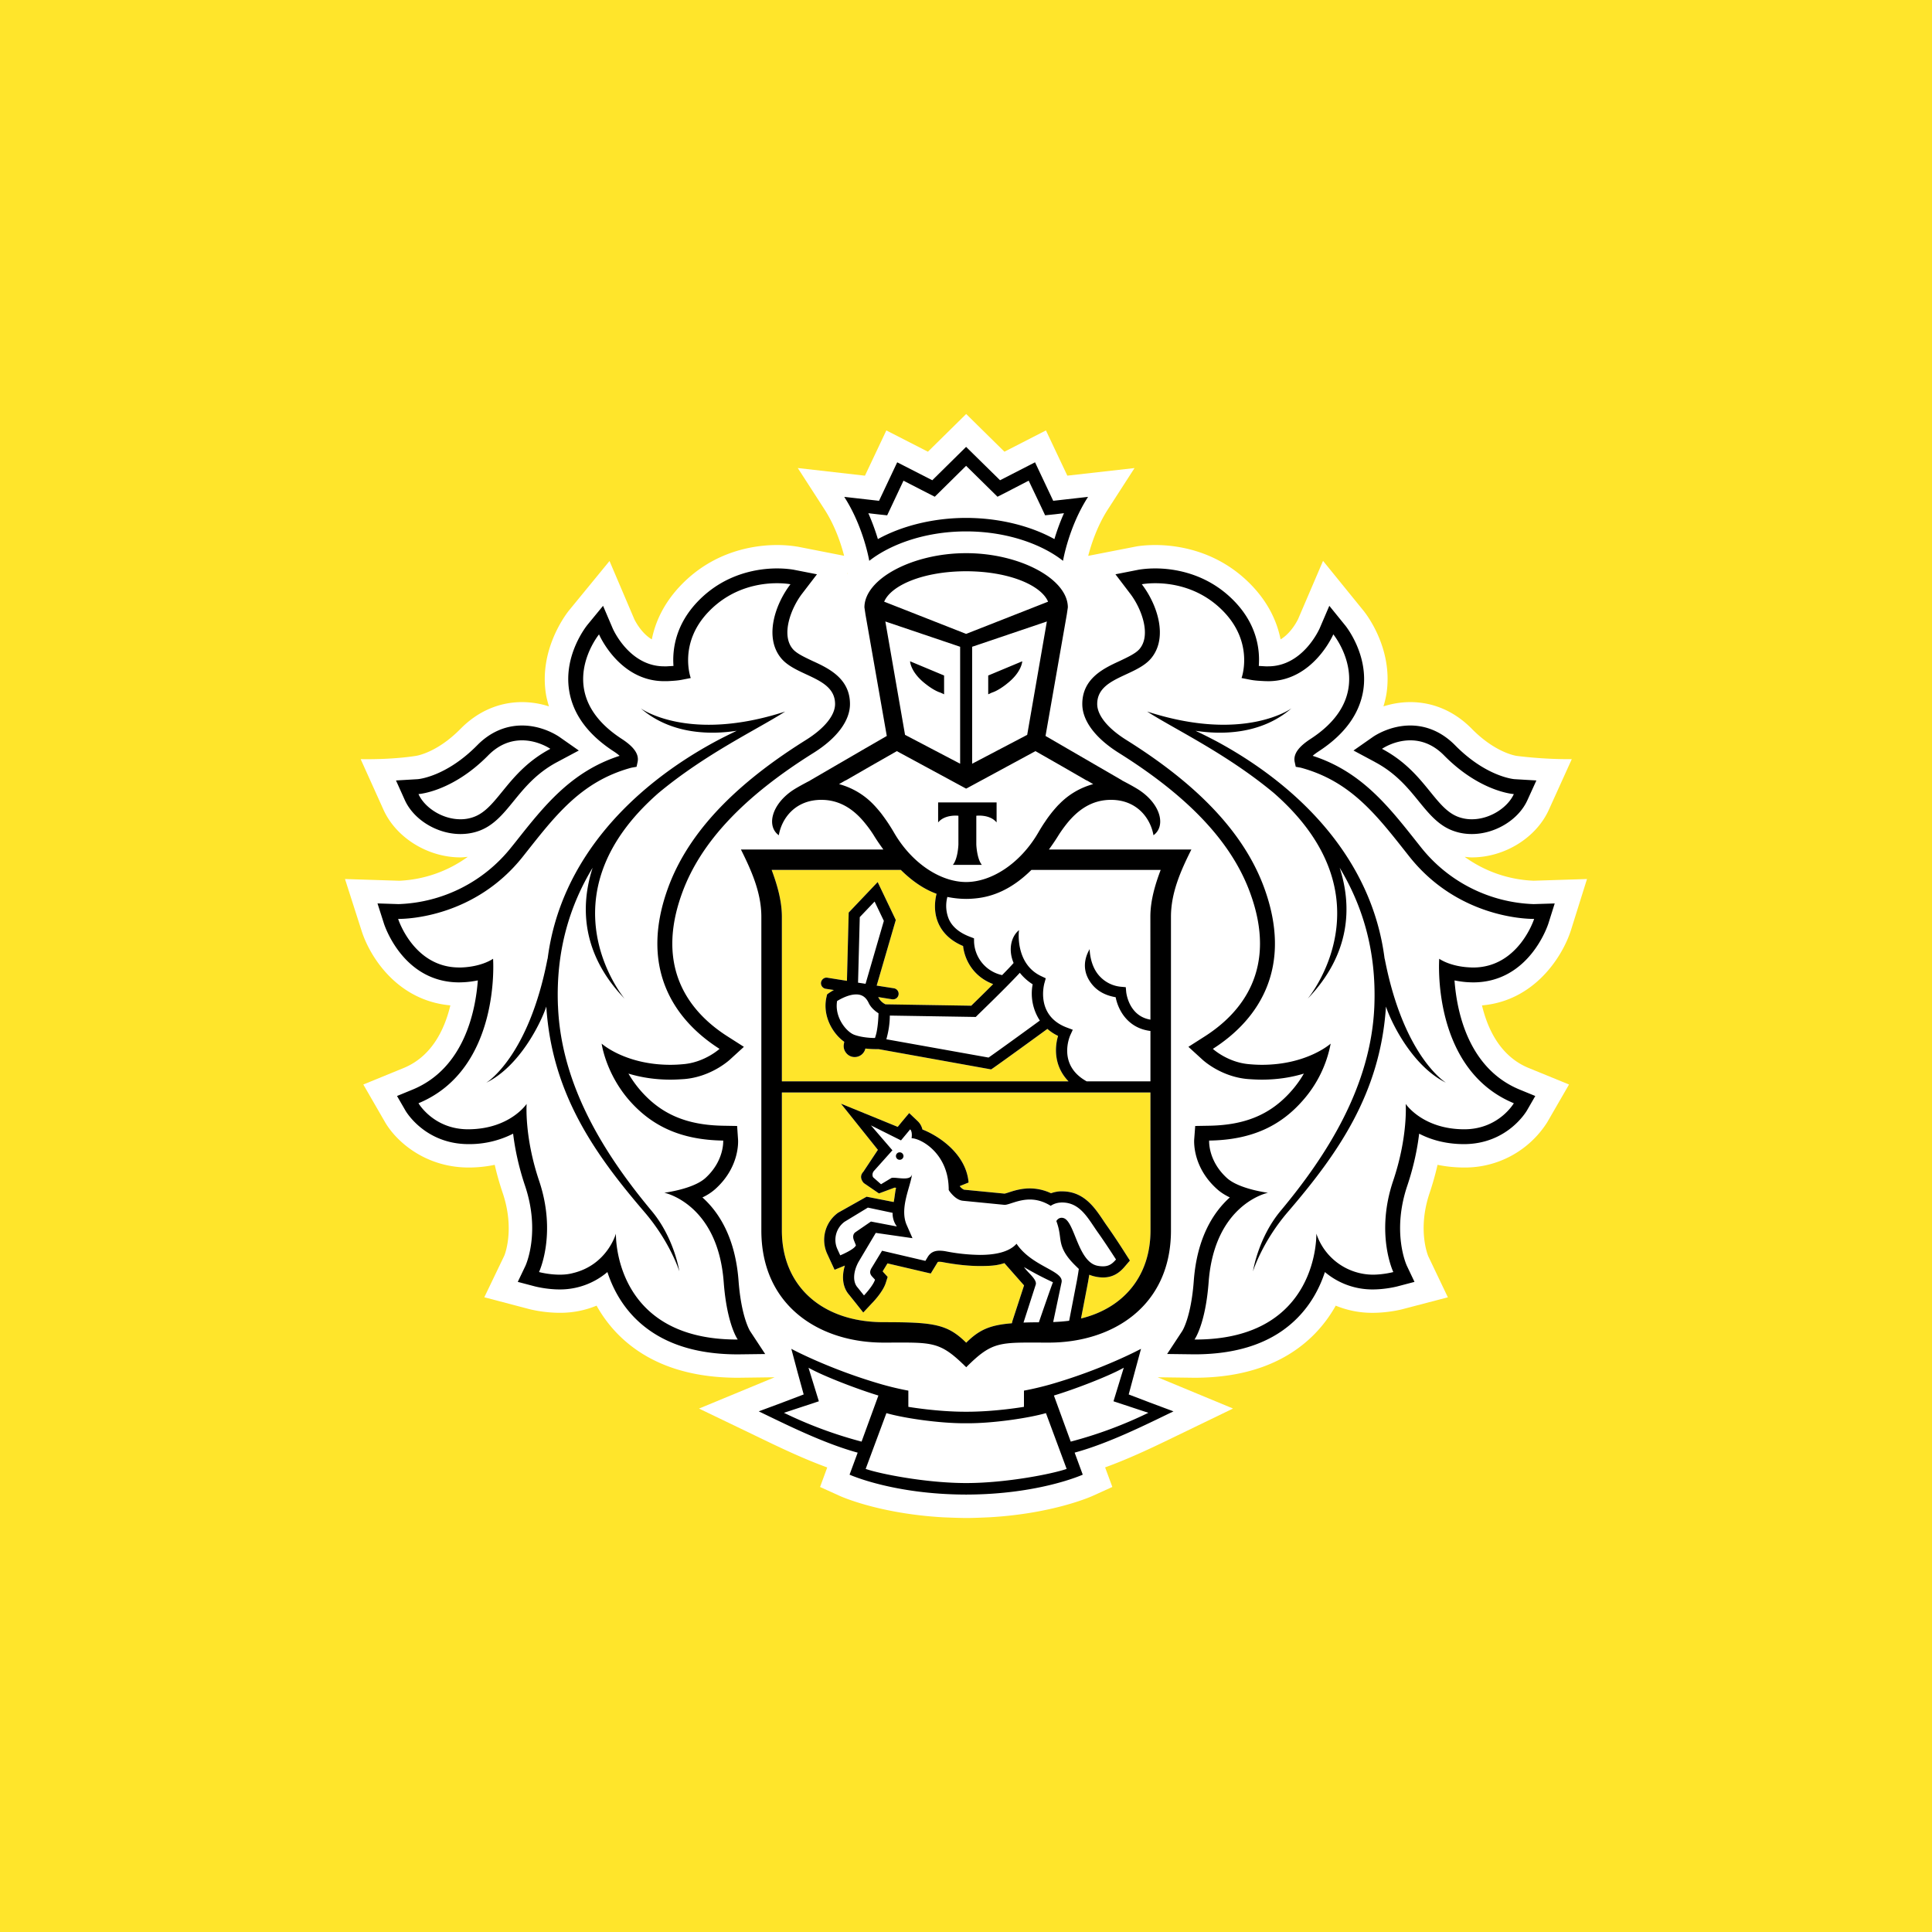 <svg width="56" height="56" xmlns="http://www.w3.org/2000/svg"><path fill="#FFE52B" d="M0 0h56v56H0z"/><path d="M45.533 26.968 46 25.479l-1.546.049a3.65 3.65 0 0 1-2-.692c.069.006.137.016.208.016.947 0 1.865-.567 2.232-1.38l.665-1.468c-.834.01-1.596-.094-1.596-.094-.006-.001-.607-.079-1.302-.785-.498-.506-1.115-.774-1.783-.774-.292 0-.553.053-.778.123a2.83 2.83 0 0 0 .087-.363c.213-1.375-.675-2.422-.675-2.421l-1.163-1.433-.721 1.683c-.002.005-.185.4-.51.593-.098-.495-.34-1.052-.855-1.583-.973-1.002-2.157-1.152-2.776-1.152-.287 0-.492.031-.542.04l-1.403.274c.081-.312.254-.856.569-1.345l.774-1.2-1.948.22-.62-1.311-1.203.617L28.005 12l-1.109 1.093-1.205-.617-.62 1.312-1.947-.222.776 1.202c.315.488.487 1.03.567 1.342l-1.339-.263-.046-.007c-.067-.01-.27-.042-.559-.042-.619 0-1.802.15-2.773 1.151-.516.532-.758 1.089-.857 1.584-.323-.191-.504-.58-.505-.58l-.721-1.692-1.181 1.441c-.145.185-.856 1.171-.663 2.41.02.124.053.244.088.363a2.548 2.548 0 0 0-.778-.124c-.668 0-1.285.268-1.784.774-.692.704-1.29.783-1.285.783 0 0-.632.113-1.61.096l.662 1.468c.368.813 1.286 1.38 2.232 1.38.072 0 .14-.01.21-.016a3.656 3.656 0 0 1-1.983.693L10 25.479l.477 1.488c.24.767 1.042 2.037 2.577 2.174-.167.697-.537 1.478-1.35 1.814l-1.173.48.64 1.109c.36.598 1.208 1.297 2.414 1.297.26 0 .513-.027.755-.078.062.272.14.546.232.818.359 1.064.05 1.806.046 1.814l-.58 1.207 1.293.34c.016.004.407.11.895.11a2.738 2.738 0 0 0 1.066-.207c.167.299.37.572.607.816.829.845 2.002 1.274 3.489 1.274h.004l1.061-.014-2.192.907 1.665.801c.605.293 1.322.64 2.052.906l-.208.566.574.26c.05.023 1.154.514 2.988.619 0 0 .443.02.686.02.244 0 .681-.022.681-.022 1.822-.107 2.917-.594 2.968-.617l.575-.261-.21-.567c.752-.273 1.495-.634 2.075-.916l1.633-.79-2.185-.906 1.066.014c1.488 0 2.662-.429 3.49-1.276a3.9 3.9 0 0 0 .606-.814 2.77 2.77 0 0 0 1.066.208c.48 0 .875-.106.886-.11l1.298-.34-.566-1.186c-.013-.03-.322-.772.037-1.837.091-.272.168-.545.23-.817.244.05.498.077.761.078a2.821 2.821 0 0 0 2.417-1.31l.633-1.096-1.173-.48c-.814-.336-1.184-1.117-1.35-1.813 1.515-.13 2.328-1.402 2.577-2.174zM24.567 16.624l-.015.004.013-.018.002.014z" fill="#fff"/><path d="M33.346 31.666H22.664v3.999c0 1.635 1.189 2.66 2.944 2.66 1.465 0 1.852.056 2.398.594.375-.373.686-.512 1.324-.563l.015-.063.337-1.035c-.019-.024-.57-.646-.57-.646-.217.072-.401.084-.708.084-.317 0-.673-.036-1.06-.109a.498.498 0 0 0-.112-.013c-.048 0-.05.004-.063.028l-.067.11-.122.2-.231-.052-1.026-.24-.14.23.02.025.125.137-.055.178c-.075.233-.32.506-.395.58l-.256.274-.233-.294-.176-.218c-.184-.206-.227-.52-.123-.85a.022.022 0 0 1-.01.005l-.29.119-.13-.282-.09-.199a.97.97 0 0 1 .324-1.174l.825-.464.785.154c.019-.075.047-.343.07-.412-.016-.001-.03-.005-.045-.005l-.452.168-.437-.3s-.171-.163-.016-.327l.422-.636-1.07-1.338 1.645.672.11-.134.222-.265.252.238a.48.48 0 0 1 .132.237c.453.176 1.266.694 1.338 1.538l-.254.1v.007c.058.069.106.097.121.1l1.175.114c.03-.005.067-.018.108-.03a1.9 1.9 0 0 1 .625-.121c.212 0 .416.048.614.14a.929.929 0 0 1 .264-.054l.057-.002c.628 0 .942.468 1.192.841.042.065.084.126.127.186.22.309.507.76.518.779l.13.201-.159.184c-.122.14-.306.306-.62.306a1.149 1.149 0 0 1-.4-.08c-.009.063-.022.136-.033.2l-.206 1.07c1.232-.302 2.014-1.228 2.014-2.553l-.002-3.999zm-10.683-.322h8.309c-.415-.427-.409-.967-.303-1.318a1.381 1.381 0 0 1-.31-.203c-.325.239-1.316.957-1.575 1.137l-.055.037-3.261-.587h-.066c-.078 0-.193-.003-.318-.018a.317.317 0 0 1-.568.114.311.311 0 0 1-.057-.239l.012-.07c-.336-.235-.647-.762-.51-1.317l.014-.059.048-.034c.007-.005.063-.043.147-.091l-.237-.036a.162.162 0 1 1 .051-.32l.565.09.052-1.979.84-.884.524 1.099-.554 1.902.5.079a.162.162 0 0 1 .134.185.16.16 0 0 1-.16.134l-.026-.001-.405-.065c.005.012.013.019.018.032a.444.444 0 0 0 .195.18l2.485.039c.106-.102.367-.356.635-.625a1.334 1.334 0 0 1-.87-1.104c-.343-.145-.579-.363-.71-.645-.16-.35-.103-.7-.06-.87-.331-.12-.68-.34-1.036-.691h-3.744c.16.429.296.894.296 1.355v4.773z" fill="#FFE52B"/><path d="M26.084 33.401a.108.108 0 1 0-.013.216.11.11 0 0 0 .117-.1.11.11 0 0 0-.104-.116zm7.247 7.253-.615-.235.17-.633.187-.69s-1.09.59-2.627 1.032c-.436.123-.766.18-.766.18v.47s-.822.142-1.652.142h-.048c-.83 0-1.651-.142-1.651-.142v-.47s-.33-.056-.766-.18c-1.536-.443-2.626-1.031-2.626-1.031l.184.69.174.632-.618.235-.684.255c.784.377 1.872.925 2.867 1.197l-.235.638s1.262.572 3.365.577v.002h.028v-.002c2.105-.005 3.366-.577 3.366-.577l-.235-.639c.995-.27 2.084-.82 2.865-1.196l-.683-.255zm-10.608.297 1.012-.334-.3-.972c.447.251 1.447.63 2.026.805l-.488 1.336a12.31 12.31 0 0 1-2.25-.835zm5.283 2.036c-1.176 0-2.518-.27-2.914-.41l.601-1.617c.498.145 1.535.298 2.288.294h.047c.752.004 1.788-.15 2.289-.294l.6 1.617c-.396.14-1.738.41-2.911.41zm3.03-1.2-.488-1.337c.58-.175 1.578-.554 2.025-.806l-.298.973 1.011.334a12.21 12.21 0 0 1-2.25.835zm-3.033-26.384c1.253 0 2.255.413 2.809.853 0 0 .164-.985.726-1.854l-1.01.114-.527-1.116-1.014.52-.984-.967-.98.967-1.017-.52-.527 1.116-1.008-.114c.561.869.725 1.854.725 1.854.558-.44 1.557-.853 2.807-.853zm-2.568-.496.28.03.12-.254.353-.75.654.336.253.129.202-.199.706-.697.708.697.202.199.254-.129.65-.337.357.75.119.254.28-.029.267-.032a6.278 6.278 0 0 0-.277.751c-.706-.391-1.623-.614-2.56-.614-.932 0-1.849.223-2.557.614a6.454 6.454 0 0 0-.277-.75l.266.031zm17.263 13.568c1.62 0 2.162-1.64 2.184-1.71l.182-.578-.608.019h-.002a4.356 4.356 0 0 1-3.269-1.65l-.119-.15c-.828-1.046-1.613-2.044-3.017-2.498.04-.037.099-.081.178-.133.746-.487 1.179-1.08 1.288-1.767.159-1.034-.504-1.86-.534-1.893l-.45-.555-.282.658c-.02.041-.493 1.096-1.49 1.096h-.074c-.068-.004-.134-.007-.198-.012.036-.47-.05-1.198-.714-1.881-.797-.821-1.775-.945-2.286-.945-.273 0-.455.034-.475.036l-.68.134.42.552c.33.425.628 1.209.274 1.618-.114.13-.347.236-.57.343-.458.21-1.085.503-1.085 1.248 0 .482.376.987 1.057 1.415 2.017 1.263 3.261 2.58 3.799 4.034.832 2.237-.254 3.512-1.307 4.185l-.473.302.414.378c.056.05.561.493 1.31.556.14.01.276.017.403.017.479 0 .887-.074 1.219-.175a3.07 3.07 0 0 1-.345.484c-.602.694-1.343 1.01-2.408 1.027l-.396.007-.03.395c-.004.08-.034.813.663 1.435.107.097.235.176.37.241-.472.424-.952 1.161-1.045 2.424-.079 1.055-.331 1.445-.335 1.45l-.437.664.79.01c1.307 0 2.308-.358 3-1.069.41-.42.645-.896.783-1.316a2.13 2.13 0 0 0 1.38.504c.368 0 .678-.078.712-.086l.505-.133-.223-.47c-.017-.037-.438-.979.015-2.32.195-.581.295-1.1.343-1.506.319.165.744.301 1.294.303 1.25 0 1.801-.93 1.826-.968l.246-.427-.456-.187c-1.49-.616-1.82-2.268-1.885-3.163.134.026.288.05.462.055l.076.002zm1.181 3.503s-.436.755-1.437.755h-.012c-1.201-.007-1.685-.736-1.685-.736s.069.948-.363 2.228c-.522 1.544.004 2.646.004 2.646s-.28.076-.603.076a1.739 1.739 0 0 1-1.628-1.19s.092 3.07-3.505 3.07h-.027s.317-.43.41-1.664c.17-2.278 1.72-2.59 1.72-2.59s-.827-.104-1.185-.423c-.56-.506-.52-1.09-.52-1.09 1.264-.018 2.094-.447 2.725-1.174a3.449 3.449 0 0 0 .797-1.636s-.68.614-1.996.614c-.116 0-.24-.006-.366-.018-.623-.05-1.053-.444-1.053-.444 1.37-.874 2.33-2.4 1.478-4.696-.683-1.84-2.323-3.215-3.975-4.251-.549-.341-.855-.722-.855-1.048 0-.77 1.1-.794 1.55-1.31.52-.601.194-1.575-.257-2.162 0 0 .152-.03.391-.03.475 0 1.298.119 1.974.816.898.924.526 1.932.526 1.932l.24.047c.144.03.287.035.436.043l.096.002c1.305 0 1.888-1.358 1.888-1.358s1.386 1.698-.655 3.028c-.351.228-.507.439-.466.663l.032.148.145.026c1.48.4 2.229 1.415 3.143 2.57 1.389 1.756 3.353 1.813 3.596 1.813h.026s-.448 1.409-1.77 1.409c-.022 0-.04 0-.062-.002-.607-.021-.919-.252-.919-.252s-.236 3.197 2.162 4.188z"/><path d="M39.852 22.087c.604.32.956.75 1.265 1.13.303.371.59.729 1.041.877.16.055.33.081.503.081.676 0 1.355-.412 1.612-.982l.26-.571-.627-.037c-.03 0-.836-.074-1.732-.986-.37-.374-.816-.57-1.296-.57-.587 0-1.023.292-1.07.322l-.576.403.62.332zm1.026-.628c.302 0 .654.102.986.444 1.044 1.055 2.015 1.114 2.015 1.114-.176.389-.688.73-1.218.73a1.12 1.12 0 0 1-.367-.06c-.718-.242-.975-1.314-2.236-1.982 0 0 .351-.246.82-.246zm-.743 6.321v.022c-.363-2.92-2.493-5.028-4.864-6.31a16.49 16.49 0 0 0-.618-.31c.721.111 1.884.125 2.781-.65 0 0-1.372 1.005-4.184.092.778.503 2.29 1.212 3.671 2.36 3.452 3.02.983 5.964.983 5.964 1.24-1.29 1.292-2.669.927-3.796.653 1.082 1.07 2.395 1.005 4.015-.095 2.32-1.376 4.326-2.724 5.939-.648.782-.793 1.743-.793 1.743s.261-.848 1.011-1.721c1.445-1.684 2.68-3.432 2.843-5.952.149.458.765 1.728 1.74 2.207 0 0-1.226-.735-1.778-3.603zM21.74 38.581c0-.004-.252-.394-.332-1.449-.094-1.263-.574-2-1.048-2.424a1.52 1.52 0 0 0 .37-.24c.697-.623.668-1.356.663-1.436l-.027-.395-.399-.007c-1.062-.017-1.804-.333-2.406-1.027a3.231 3.231 0 0 1-.345-.484c.331.1.737.175 1.217.175.13 0 .263-.007.405-.017.747-.063 1.254-.507 1.31-.556l.414-.378-.473-.302c-1.057-.673-2.137-1.948-1.307-4.185.538-1.454 1.78-2.771 3.8-4.034.681-.428 1.055-.933 1.055-1.415 0-.745-.626-1.039-1.084-1.248-.224-.107-.456-.212-.57-.343-.355-.409-.056-1.193.274-1.618l.423-.552-.684-.134c-.02-.002-.2-.036-.474-.036-.511 0-1.487.124-2.284.945-.664.684-.751 1.41-.717 1.881-.064.005-.13.008-.197.012h-.073c-1 0-1.472-1.055-1.49-1.096l-.281-.658-.456.555c-.025.033-.69.859-.528 1.893.107.687.541 1.28 1.286 1.767.081.052.137.096.178.133-1.406.454-2.19 1.452-3.018 2.499l-.12.149a4.357 4.357 0 0 1-3.27 1.65l-.61-.02.185.579c.022.07.562 1.71 2.183 1.71l.078-.002c.172-.005.325-.029.462-.055-.067.895-.398 2.547-1.887 3.163l-.455.187.246.426c.024.04.577.969 1.829.969a2.792 2.792 0 0 0 1.29-.303c.049.405.149.925.344 1.505.453 1.342.031 2.284.015 2.322l-.224.469.506.133c.034.008.345.086.712.086a2.121 2.121 0 0 0 1.38-.504c.137.42.372.895.781 1.316.695.71 1.694 1.07 3 1.07l.792-.01-.438-.666zm-.382.246c-3.597 0-3.505-3.07-3.505-3.07s-.25.909-1.253 1.146c-.12.032-.248.044-.374.044-.323 0-.602-.076-.602-.076s.523-1.102.002-2.646c-.431-1.28-.361-2.228-.361-2.228s-.484.729-1.686.736h-.012c-1 0-1.437-.755-1.437-.755 2.397-.991 2.162-4.188 2.162-4.188s-.311.23-.92.253h-.062c-1.322 0-1.77-1.408-1.77-1.408h.027c.244 0 2.206-.057 3.594-1.813.915-1.155 1.665-2.17 3.142-2.57l.148-.026.032-.148c.041-.224-.114-.435-.465-.663-2.041-1.33-.655-3.027-.655-3.027s.58 1.356 1.888 1.356h.095c.147-.009.292-.014.436-.044l.24-.047s-.373-1.008.527-1.932c.676-.697 1.498-.816 1.973-.816.24 0 .39.03.39.03-.45.587-.776 1.56-.255 2.162.45.516 1.548.54 1.548 1.31 0 .326-.306.707-.855 1.048-1.653 1.036-3.292 2.41-3.975 4.251-.851 2.297.11 3.822 1.481 4.696 0 0-.431.394-1.055.444-.127.012-.25.018-.367.018-1.315 0-1.995-.614-1.995-.614s.113.849.794 1.637c.635.726 1.463 1.155 2.729 1.173 0 0 .04.584-.52 1.09-.359.32-1.187.422-1.187.422s1.551.313 1.722 2.591c.093 1.235.407 1.664.407 1.664h-.026z"/><path d="M13.347 24.175c.173 0 .343-.026.503-.08.452-.15.739-.507 1.042-.879.31-.38.659-.81 1.263-1.13l.622-.332-.577-.404c-.048-.03-.481-.321-1.068-.321-.482 0-.929.196-1.297.57-.898.912-1.702.985-1.731.986l-.626.037.257.571c.259.57.937.982 1.612.982zm.796-2.272c.334-.342.685-.444.989-.444.466 0 .82.246.82.246-1.26.669-1.52 1.74-2.24 1.982a1.1 1.1 0 0 1-.365.06c-.53 0-1.042-.34-1.217-.73 0 0 .97-.06 2.013-1.114zm2.03 7.264c-.067-1.62.35-2.932 1.005-4.015-.365 1.127-.315 2.507.927 3.796 0 0-2.47-2.944.983-5.963 1.38-1.149 2.892-1.858 3.67-2.36-2.811.912-4.184-.092-4.184-.092.897.774 2.06.76 2.78.649-.194.095-.4.194-.617.311-2.371 1.281-4.5 3.39-4.865 6.31v-.023c-.55 2.868-1.777 3.603-1.777 3.603.975-.479 1.59-1.75 1.74-2.207.162 2.52 1.398 4.268 2.842 5.952.75.873 1.014 1.721 1.014 1.721s-.146-.961-.797-1.743c-1.346-1.612-2.627-3.619-2.72-5.939zm11.019-5.907v.579c.2-.243.588-.194.588-.194v.835s-.013.41-.16.588h.839c-.145-.178-.16-.588-.16-.588v-.835s.39-.05.588.194v-.58h-1.695zm-.361-3.434c.269.212.424.247.429.25l.105.049v-.545l-.986-.412s.008.315.452.658zm2.345 0c.446-.343.454-.658.454-.658l-.986.412v.545l.104-.048c.006-.004.16-.039.428-.25z"/><path d="M30.952 17.606c0-.828-1.4-1.572-2.944-1.572H28c-1.545 0-2.944.744-2.944 1.572l.03.203.618 3.523-.62.358-1.602.931h.006s-.361.184-.528.298c-.61.422-.74 1.037-.386 1.291.087-.501.486-1.026 1.233-1.026.537 0 .947.276 1.277.69.086.105.166.216.242.337.092.151.186.284.278.412h-4.128c.303.607.592 1.25.592 1.948v9.093c0 2.202 1.7 3.252 3.54 3.252 1.422 0 1.613-.065 2.398.714.78-.779.972-.714 2.395-.714 1.841 0 3.54-1.05 3.54-3.252v-9.093c0-.698.288-1.341.592-1.948h-4.129c.092-.128.185-.261.278-.413.076-.12.157-.231.24-.336.333-.415.742-.69 1.28-.69.746 0 1.144.525 1.232 1.026.355-.254.226-.87-.387-1.291-.165-.114-.526-.298-.526-.298h.006l-1.605-.931-.617-.358.617-3.523.03-.203zm-5.29.408 2.168.733v3.39l-1.597-.837-.571-3.286zm.449 7.201c.356.352.705.572 1.036.692-.043.17-.1.52.06.87.13.282.367.5.709.644.037.35.259.873.871 1.104-.268.27-.53.523-.635.626l-2.485-.04a.443.443 0 0 1-.195-.18c-.005-.012-.013-.02-.018-.031l.405.065.026.001a.16.16 0 0 0 .16-.134.162.162 0 0 0-.135-.186l-.499-.078.554-1.902-.525-1.099-.84.884-.051 1.979-.565-.09c-.087-.017-.17.047-.186.135a.164.164 0 0 0 .135.185l.237.036c-.085.048-.14.086-.147.091l-.048.034-.014.058c-.137.556.174 1.082.51 1.318l-.012.07a.31.31 0 0 0 .057.239.312.312 0 0 0 .26.133c.145 0 .273-.1.308-.247.125.015.24.018.318.018h.066l3.26.587.056-.037c.26-.18 1.25-.899 1.575-1.137.089.077.189.146.31.203-.106.351-.113.891.303 1.317h-8.309v-4.772c0-.462-.136-.926-.296-1.356h3.744zm4.03 4.366c-.33.242-1.179.858-1.487 1.073l-2.962-.53.02-.079c.039-.153.079-.362.08-.608l2.491.04.048-.048c.037-.038.826-.796 1.229-1.232a1.5 1.5 0 0 0 .372.333 1.43 1.43 0 0 0 .208 1.051zm-4.962-.51c.07.146.196.243.285.299-.003.137-.016.35-.053.537-.008.043-.019.08-.03.12l-.019.06c-.131 0-.387-.016-.598-.092-.233-.086-.58-.51-.5-.98.1-.06.334-.191.553-.191.167 0 .282.078.362.246zm-.308-.588.05-1.9.43-.451.268.56-.53 1.824-.218-.033zm5.242 9.845c-.163 0-.312.002-.446.008l.352-1.093c.056-.151-.223-.346-.338-.516a9.4 9.4 0 0 0 .84.44c-.022.036-.409 1.161-.409 1.161zm1.108-1.241-.231 1.196a5.11 5.11 0 0 1-.463.037l.243-1.15c.073-.34-.85-.447-1.305-1.119-.222.249-.64.323-1.061.323a5.44 5.44 0 0 1-1-.106 1.076 1.076 0 0 0-.172-.016c-.135 0-.257.042-.342.183l-.067.112-1.256-.294-.313.515c-.044.084-.047.153.024.232l.085.092c-.058.182-.32.457-.32.457l-.186-.232c-.148-.164-.124-.465.03-.744l.498-.837 1.064.153-.165-.375c-.222-.496.117-1.126.153-1.49-.013.11-.114.134-.232.134-.107 0-.227-.02-.307-.02-.031 0-.058.003-.072.014l-.289.174-.227-.2c-.027-.038-.036-.128.031-.196l.526-.588-.622-.722.871.435.266-.32c.073.07.041.257.041.257.272.006 1.034.425 1.074 1.405.002.03.002.063.002.095l.02.033c.054.073.204.262.392.28l1.203.118h.005c.132 0 .395-.154.732-.154.183 0 .387.047.605.183 0 0 .11-.086.287-.095.013-.002.03-.002.042-.002.539 0 .763.486 1.053.889.218.307.51.763.51.763-.108.127-.208.198-.376.198a.804.804 0 0 1-.155-.015c-.579-.107-.662-1.291-.992-1.384a.19.19 0 0 0-.053-.008c-.106 0-.153.095-.153.095.151.404.063.567.226.878.12.23.336.42.425.51 0 0-.024.175-.05.306zm-6.467-1.13.055.138c-.037.12-.454.292-.454.292l-.09-.197a.65.65 0 0 1 .216-.777l.675-.41.717.152a.632.632 0 0 0 .123.395l-.751-.143-.45.309c-.075.053-.08.15-.041.24zm6.58 2.26.206-1.07c.01-.063.024-.136.033-.198a1.122 1.122 0 0 0 .399.079c.315 0 .5-.166.621-.306l.158-.184-.129-.201a19.63 19.63 0 0 0-.518-.78 4.378 4.378 0 0 1-.127-.185c-.25-.373-.563-.84-1.192-.84h-.056a.92.92 0 0 0-.265.055 1.44 1.44 0 0 0-.613-.14c-.26 0-.48.071-.625.12-.042.013-.08.026-.109.031l-1.175-.114a.333.333 0 0 1-.121-.1v-.006l.254-.102c-.072-.843-.885-1.361-1.338-1.537a.479.479 0 0 0-.132-.237l-.252-.239-.222.265-.11.135-1.645-.672 1.07 1.338-.422.636c-.155.164.016.328.016.328l.437.299.452-.168c.015 0 .03.004.045.005-.023.069-.05.337-.07.412l-.785-.154-.825.464a.97.97 0 0 0-.325 1.174l.092.2.13.28.289-.118a.027.027 0 0 0 .01-.005c-.103.33-.06.644.124.85l.175.218.233.294.256-.274c.075-.075.32-.347.395-.58l.056-.178-.125-.137-.02-.025.14-.23 1.025.24.23.053.123-.202.067-.11c.012-.023.015-.027.063-.027a.5.5 0 0 1 .111.013c.388.072.744.109 1.06.109.308 0 .492-.012.71-.084l.57.646-.338 1.035-.015.063c-.638.05-.949.19-1.324.563-.546-.538-.932-.595-2.398-.595-1.755 0-2.945-1.024-2.945-2.66v-3.998h10.683l.002 3.998c0 1.326-.782 2.252-2.014 2.553zm2.309-13.002c-.163.43-.299.894-.299 1.356l.002 2.984c-.627-.104-.7-.776-.703-.805l-.012-.136-.135-.012a.955.955 0 0 1-.605-.288c-.307-.306-.307-.801-.307-.805-.004.025-.338.49.05.999.162.213.399.345.704.397.072.372.35.898 1.008.978v1.46h-1.849c-.852-.471-.49-1.302-.474-1.338l.072-.157-.163-.061c-.923-.341-.669-1.257-.657-1.297l.037-.134-.125-.059c-.762-.352-.66-1.298-.649-1.338-.235.19-.319.575-.158.953-.087.1-.204.22-.333.352a1.03 1.03 0 0 1-.813-.955l-.002-.111-.104-.04c-.308-.114-.52-.284-.624-.513a1.003 1.003 0 0 1-.044-.647 2.756 2.756 0 0 0 .538.057h.012c.09 0 .181-.006.27-.015.492-.048 1.043-.258 1.616-.825h3.746zm-2.88-3.015.73.421h.01l.184.107a2.154 2.154 0 0 0-.992.588c-.01.008-.018.018-.029.028-.06.065-.12.134-.178.205l-.034.044c-.056.072-.11.146-.16.223l-.028.04c-.06.09-.118.185-.176.285-.52.89-1.35 1.424-2.087 1.425-.736-.001-1.566-.534-2.085-1.425a5.965 5.965 0 0 0-.174-.281l-.034-.05a5.41 5.41 0 0 0-.154-.214c-.013-.019-.025-.033-.039-.05a3.994 3.994 0 0 0-.173-.2c-.012-.01-.02-.022-.031-.032a2.154 2.154 0 0 0-.993-.586l.186-.107h.008l.731-.421.75-.428L28 22.857l.003-.004.006.004 2.004-1.085.75.428zm-.989-.9-1.596.837v-3.39l2.166-.733-.57 3.286zm-1.77-2.926-2.376-.934c.202-.476 1.134-.88 2.375-.882 1.244.002 2.175.406 2.376.882l-2.376.934z"/></svg>